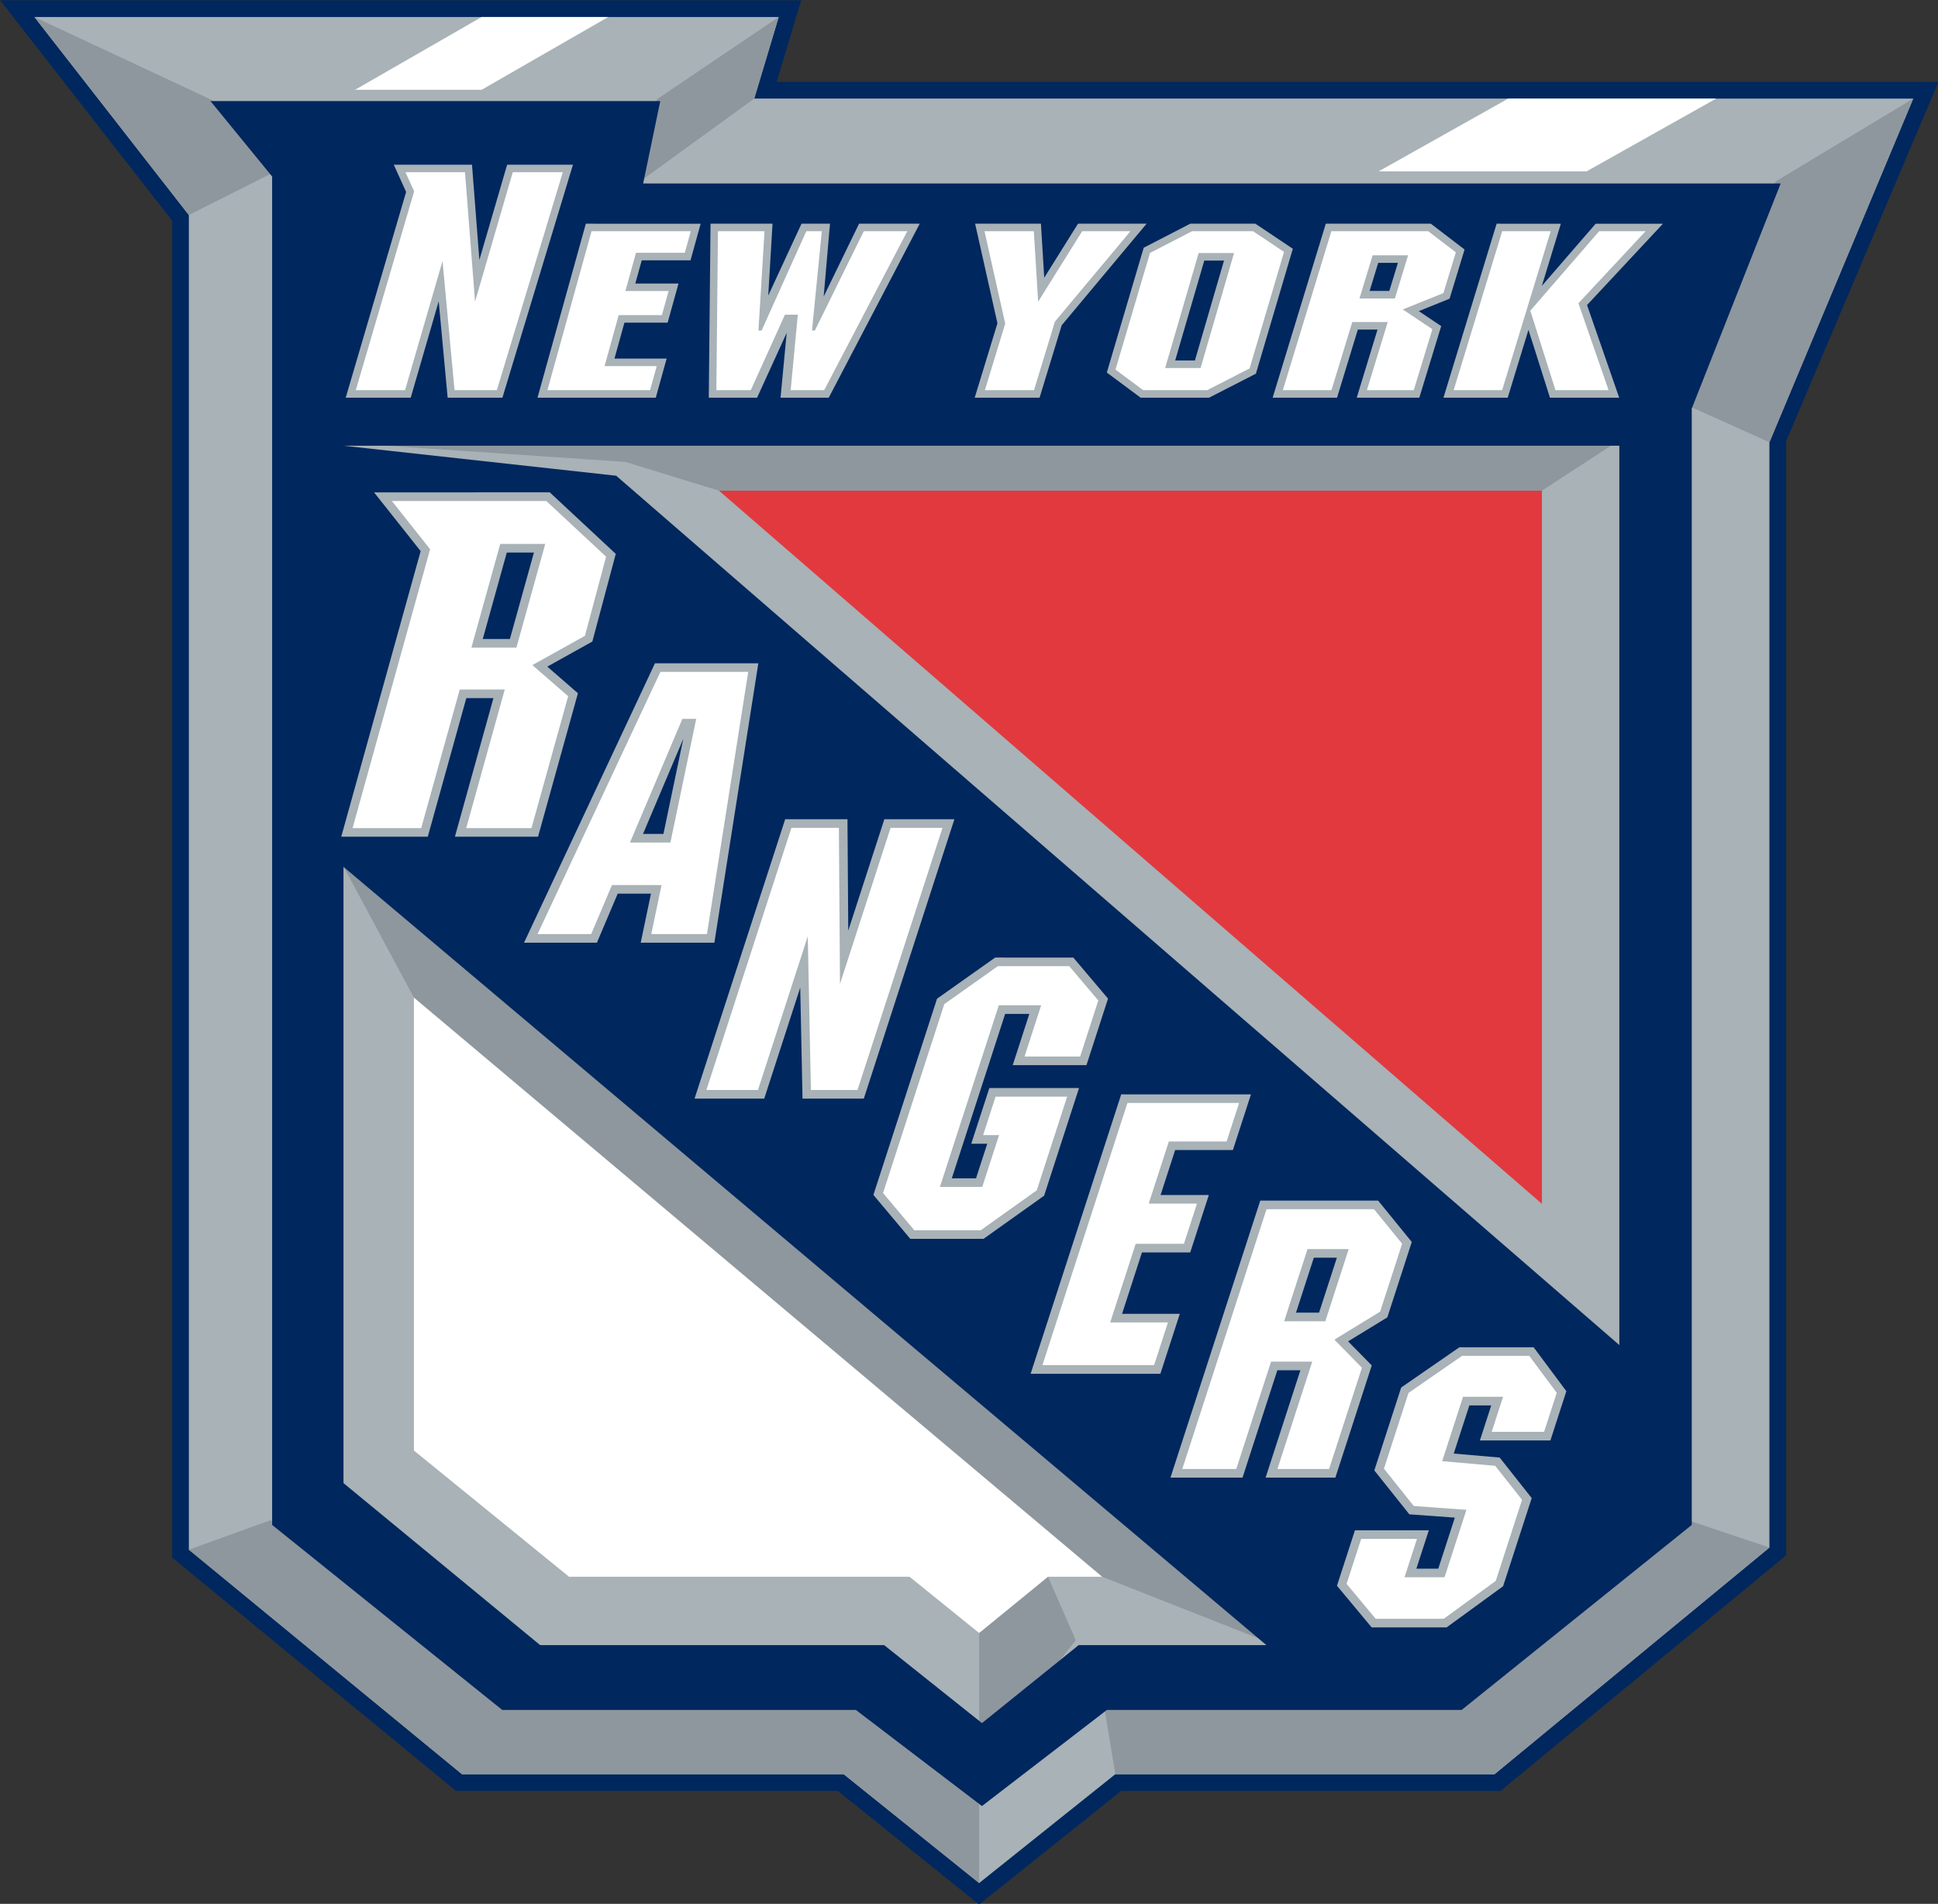 <?xml version="1.0" encoding="UTF-8" standalone="no"?>
<svg xmlns:dc="http://purl.org/dc/elements/1.1/" xmlns:cc="http://creativecommons.org/ns#" xmlns:rdf="http://www.w3.org/1999/02/22-rdf-syntax-ns#" xmlns:svg="http://www.w3.org/2000/svg" xmlns="http://www.w3.org/2000/svg" xmlns:sodipodi="http://sodipodi.sourceforge.net/DTD/sodipodi-0.dtd" xmlns:inkscape="http://www.inkscape.org/namespaces/inkscape" width="114.363mm" height="112.342mm" viewBox="0 0 114.363 112.342" version="1.1" id="svg40" inkscape:version="1.0.2-2 (e86c870879, 2021-01-15)" sodipodi:docname="New_York_Rangers_1996_Alt_2.svg">
  <rect x="0" y="0" width="114.363" height="112.342" fill="#333333" stroke="none"/>
  <defs id="defs34"/>
  <sodipodi:namedview id="base" pagecolor="#ffffff" bordercolor="#666666" borderopacity="1.0" inkscape:pageopacity="0.0" inkscape:pageshadow="2" inkscape:zoom="1" inkscape:cx="218.50894" inkscape:cy="213.85392" inkscape:document-units="mm" inkscape:current-layer="layer1" inkscape:document-rotation="0" showgrid="false" inkscape:window-width="1366" inkscape:window-height="705" inkscape:window-x="-8" inkscape:window-y="-8" inkscape:window-maximized="1" showguides="true" inkscape:guide-bbox="true" inkscape:snap-global="true"/>
  <g inkscape:label="Layer 1" inkscape:groupmode="layer" id="layer1" style="display:inline;opacity:1" transform="translate(-53.997,-98.894)">
    <g id="g2379" transform="matrix(0.955,0,0,0.955,7.043,10.552)" style="stroke-width:1.047">
      <path style="color:#000000;font-style:normal;font-variant:normal;font-weight:normal;font-stretch:normal;font-size:medium;line-height:normal;font-family:sans-serif;font-variant-ligatures:normal;font-variant-position:normal;font-variant-caps:normal;font-variant-numeric:normal;font-variant-alternates:normal;font-variant-east-asian:normal;font-feature-settings:normal;font-variation-settings:normal;text-indent:0;text-align:start;text-decoration:none;text-decoration-line:none;text-decoration-style:solid;text-decoration-color:#000000;letter-spacing:normal;word-spacing:normal;text-transform:none;writing-mode:lr-tb;direction:ltr;text-orientation:mixed;dominant-baseline:auto;baseline-shift:baseline;text-anchor:start;white-space:normal;shape-padding:0;shape-margin:0;inline-size:0;clip-rule:nonzero;display:inline;overflow:visible;visibility:visible;isolation:auto;mix-blend-mode:normal;color-interpolation:sRGB;color-interpolation-filters:linearRGB;solid-color:#000000;solid-opacity:1;vector-effect:none;fill:#00275e;fill-opacity:1;fill-rule:nonzero;stroke:none;stroke-width:1.047;stroke-linecap:butt;stroke-linejoin:miter;stroke-miterlimit:4;stroke-dasharray:none;stroke-dashoffset:21.579;stroke-opacity:1;paint-order:markers stroke fill;color-rendering:auto;image-rendering:auto;shape-rendering:auto;text-rendering:auto;enable-background:accumulate;stop-color:#000000" d="m 49.176,92.521 10.629,13.625 v 82.598 l 17.539,14.418 h 23.594 l 8.73,7.016 8.779,-7.016 h 23.439 l 17.648,-14.553 V 119.762 L 168.949,97.562 H 97.16 l 1.512,-5.041 z" id="path2036" sodipodi:nodetypes="cccccccccccccc"/>
      <path style="color:#000000;font-style:normal;font-variant:normal;font-weight:normal;font-stretch:normal;font-size:medium;line-height:normal;font-family:sans-serif;font-variant-ligatures:normal;font-variant-position:normal;font-variant-caps:normal;font-variant-numeric:normal;font-variant-alternates:normal;font-variant-east-asian:normal;font-feature-settings:normal;font-variation-settings:normal;text-indent:0;text-align:start;text-decoration:none;text-decoration-line:none;text-decoration-style:solid;text-decoration-color:#000000;letter-spacing:normal;word-spacing:normal;text-transform:none;writing-mode:lr-tb;direction:ltr;text-orientation:mixed;dominant-baseline:auto;baseline-shift:baseline;text-anchor:start;white-space:normal;shape-padding:0;shape-margin:0;inline-size:0;clip-rule:nonzero;display:inline;overflow:visible;visibility:visible;isolation:auto;mix-blend-mode:normal;color-interpolation:sRGB;color-interpolation-filters:linearRGB;solid-color:#000000;solid-opacity:1;vector-effect:none;fill:#a8b2b7;fill-opacity:1;fill-rule:nonzero;stroke:none;stroke-width:2.163;stroke-linecap:butt;stroke-linejoin:miter;stroke-miterlimit:4;stroke-dasharray:none;stroke-dashoffset:21.579;stroke-opacity:1;paint-order:markers stroke fill;color-rendering:auto;image-rendering:auto;shape-rendering:auto;text-rendering:auto;enable-background:accumulate;stop-color:#000000" d="m 51.291,93.554 9.545,12.238 v 82.464 l 16.877,13.873 h 23.587 l 8.369,6.726 8.415,-6.726 h 23.432 l 16.986,-14.005 v -68.292 l 8.887,-21.236 H 95.772 l 1.512,-5.042 z" id="path2038" sodipodi:nodetypes="cccccccccccccc"/>
      <path id="path2054" style="font-variation-settings:normal;opacity:1;vector-effect:none;fill:#8e979d;fill-opacity:1;stroke:none;stroke-width:0.612;stroke-linecap:butt;stroke-linejoin:miter;stroke-miterlimit:4;stroke-dasharray:none;stroke-dashoffset:21.579;stroke-opacity:1;paint-order:markers stroke fill;stop-color:#000000;stop-opacity:1" d="m 51.291,93.554 9.545,12.238 5.042,-2.542 0.228,-2.461 -4.032,-2.193 z m 45.993,0 -7.461,5.042 -2.921,3.508 1.865,1.576 7.004,-5.084 z m 70.105,5.042 -8.443,5.084 -5.5,6.889 0.014,6.993 5.042,2.27 z m -60.63,19.276 -36.479,1.984 17.529,1.191 5.788,1.777 26.921,2.593 23.926,-2.593 4.55,-2.967 z m -36.479,27.964 4.462,8.31 34.928,39.26 v 7.997 l 5.968,-7.555 -1.713,-3.917 0.541,-0.522 2.806,0.522 9.945,3.917 -27.778,-29.115 z m -4.401,40.599 -5.042,1.822 16.878,13.873 h 23.587 l 8.368,6.726 v -5.079 l -6.631,-7.426 H 81.492 Z m 87.582,0 -15.674,8.5 -20.408,2.912 0.706,4.282 h 23.432 l 16.986,-14.005 z" sodipodi:nodetypes="ccccccccccccccccccccccccccccccccccccccccccccccccccccc"/>
      <path id="path2018" style="color:#000000;font-style:normal;font-variant:normal;font-weight:normal;font-stretch:normal;font-size:medium;line-height:normal;font-family:sans-serif;font-variant-ligatures:normal;font-variant-position:normal;font-variant-caps:normal;font-variant-numeric:normal;font-variant-alternates:normal;font-variant-east-asian:normal;font-feature-settings:normal;font-variation-settings:normal;text-indent:0;text-align:start;text-decoration:none;text-decoration-line:none;text-decoration-style:solid;text-decoration-color:#000000;letter-spacing:normal;word-spacing:normal;text-transform:none;writing-mode:lr-tb;direction:ltr;text-orientation:mixed;dominant-baseline:auto;baseline-shift:baseline;text-anchor:start;white-space:normal;shape-padding:0;shape-margin:0;inline-size:0;clip-rule:nonzero;display:inline;overflow:visible;visibility:visible;isolation:auto;mix-blend-mode:normal;color-interpolation:sRGB;color-interpolation-filters:linearRGB;solid-color:#000000;solid-opacity:1;vector-effect:none;fill:#00275e;fill-opacity:1;fill-rule:nonzero;stroke:none;stroke-width:39.916;stroke-linecap:butt;stroke-linejoin:miter;stroke-miterlimit:4;stroke-dasharray:none;stroke-dashoffset:21.579;stroke-opacity:1;paint-order:markers stroke fill;color-rendering:auto;image-rendering:auto;shape-rendering:auto;text-rendering:auto;enable-background:accumulate;stop-color:#000000" d="m 234.615,372.645 14.375,17.59 v 314.398 l 53.652,43.133 h 82.455 L 414.5,770.176 443.637,747.766 h 82.72 l 53.652,-43.133 V 444.328 l 20.734,-52.469 H 335.5 l 3.992,-19.215 z M 265.625,453 h 297.5 V 662.693 L 329.213,459.998 Z m 0,98.189 215.192,181.461 H 437.056 L 414.5,750.836 391.689,732.65 H 311.48 L 265.625,694.875 Z" transform="scale(0.265)" sodipodi:nodetypes="ccccccccccccccccccccccccccc"/>
      <path style="font-variation-settings:normal;opacity:1;vector-effect:none;fill:#e1393e;fill-opacity:1;stroke:none;stroke-width:0.612;stroke-linecap:butt;stroke-linejoin:miter;stroke-miterlimit:4;stroke-dasharray:none;stroke-dashoffset:21.579;stroke-opacity:1;paint-order:markers stroke fill;stop-color:#000000;stop-opacity:1" d="M 144.444,122.824 H 93.596 l 50.848,44.062 z" id="path1720" sodipodi:nodetypes="cccc"/>
      <path style="font-variation-settings:normal;opacity:1;vector-effect:none;fill:#ffffff;fill-opacity:1;stroke:none;stroke-width:0.612;stroke-linecap:butt;stroke-linejoin:miter;stroke-miterlimit:4;stroke-dasharray:none;stroke-dashoffset:21.579;stroke-opacity:1;paint-order:markers stroke fill;stop-color:#000000;stop-opacity:1" d="m 113.925,189.93 -4.255,3.475 -4.302,-3.475 H 84.33 l -9.588,-7.8 v -27.986 l 42.529,35.785 z" id="path2010" sodipodi:nodetypes="cccccccc"/>
      <path id="path2063" style="font-variation-settings:normal;opacity:1;vector-effect:none;fill:#ffffff;fill-opacity:1;stroke:none;stroke-width:0.612;stroke-linecap:butt;stroke-linejoin:miter;stroke-miterlimit:4;stroke-dasharray:none;stroke-dashoffset:21.579;stroke-opacity:1;paint-order:markers stroke fill;stop-color:#000000;stop-opacity:1" d="m 142.361,98.596 -8.009,4.498 h 12.85 l 8.009,-4.498 z m -63.432,-5.042 -7.822,4.498 h 7.822 l 7.822,-4.498 z" sodipodi:nodetypes="cccccccccc"/>
      <path id="path2172" style="color:#000000;font-style:normal;font-variant:normal;font-weight:normal;font-stretch:normal;font-size:17.181px;line-height:1;font-family:'ITC Machine';-inkscape-font-specification:'ITC Machine';font-variant-ligatures:normal;font-variant-position:normal;font-variant-caps:normal;font-variant-numeric:normal;font-variant-alternates:normal;font-variant-east-asian:normal;font-feature-settings:normal;font-variation-settings:normal;text-indent:0;text-align:start;text-decoration:none;text-decoration-line:none;text-decoration-style:solid;text-decoration-color:#000000;letter-spacing:0px;word-spacing:0px;text-transform:none;writing-mode:lr-tb;direction:ltr;text-orientation:mixed;dominant-baseline:auto;baseline-shift:baseline;text-anchor:start;white-space:normal;shape-padding:0;shape-margin:0;inline-size:0;clip-rule:nonzero;display:inline;overflow:visible;visibility:visible;isolation:auto;mix-blend-mode:normal;color-interpolation:sRGB;color-interpolation-filters:linearRGB;solid-color:#000000;solid-opacity:1;vector-effect:none;fill:#a8b2b7;fill-opacity:1;fill-rule:evenodd;stroke:none;stroke-width:3.958;stroke-linecap:butt;stroke-linejoin:miter;stroke-miterlimit:5.6;stroke-dasharray:none;stroke-dashoffset:0;stroke-opacity:1;paint-order:normal;color-rendering:auto;image-rendering:auto;shape-rendering:auto;text-rendering:auto;enable-background:accumulate;stop-color:#000000" d="m 277.352,387.475 2.879,6.35 -14.084,47.982 h 15.154 l 6.527,-22.471 2.088,22.471 h 12.771 l 16.447,-54.332 h -15.347 l -6.475,22.197 -1.719,-22.197 z m 44.781,13.76 -11.266,40.572 h 27.579 l 2.531,-9.125 h -12.166 l 2.326,-8.379 h 10.076 l 2.531,-9.123 h -10.068 l 1.492,-5.404 h 11.375 l 2.369,-8.541 z m 29.077,0 -0.406,40.572 h 11.26 l 6.906,-15.127 -1.434,15.127 h 11.236 l 21.217,-40.572 h -14.145 l -8.246,16.973 1.471,-16.973 h -6.645 l -7.752,16.742 0.998,-16.742 z m 61.697,0 5.203,23.217 -5.299,17.355 h 15.125 l 5.16,-16.891 19.791,-23.682 h -15.99 l -7.875,12.594 -0.768,-12.594 z m 50.16,0 -10.852,5.604 -8.6,29.1 7.898,5.869 h 15.93 l 10.939,-5.604 8.607,-29.129 -8.732,-5.84 z m 31.609,0 -12.395,40.572 h 15.014 l 4.852,-15.887 h 4.59 l -4.85,15.887 h 14.594 l 5.102,-16.699 -5.219,-3.49 7.168,-2.895 3.506,-11.471 -7.869,-6.018 z m 39.832,0 -12.395,40.572 h 14.979 l 4.842,-15.834 5.014,15.834 h 16.143 l -7.5,-21.607 17.703,-18.965 h -15.688 l -12.549,14.492 4.43,-14.492 z m -68.164,8.594 h 4.6 L 464.158,433.125 h -4.6 z m 40.557,0.531 h 4.59 l -2,6.541 h -4.592 z" transform="scale(0.265)" sodipodi:nodetypes="ccccccccccccccccccccccccccccccccccccccccccccccccccccccccccccccccccccccccccccccccccccccccccccc"/>
      <path id="path2206" style="color:#000000;font-style:normal;font-variant:normal;font-weight:normal;font-stretch:normal;font-size:17.181px;line-height:1;font-family:'ITC Machine';-inkscape-font-specification:'ITC Machine';font-variant-ligatures:normal;font-variant-position:normal;font-variant-caps:normal;font-variant-numeric:normal;font-variant-alternates:normal;font-variant-east-asian:normal;font-feature-settings:normal;font-variation-settings:normal;text-indent:0;text-align:start;text-decoration:none;text-decoration-line:none;text-decoration-style:solid;text-decoration-color:#000000;letter-spacing:0px;word-spacing:0px;text-transform:none;writing-mode:lr-tb;direction:ltr;text-orientation:mixed;dominant-baseline:auto;baseline-shift:baseline;text-anchor:start;white-space:normal;shape-padding:0;shape-margin:0;inline-size:0;clip-rule:nonzero;display:inline;overflow:visible;visibility:visible;isolation:auto;mix-blend-mode:normal;color-interpolation:sRGB;color-interpolation-filters:linearRGB;solid-color:#000000;solid-opacity:1;vector-effect:none;fill:#ffffff;fill-opacity:1;fill-rule:evenodd;stroke:none;stroke-width:1.841;stroke-linecap:butt;stroke-linejoin:miter;stroke-miterlimit:5.5;stroke-dasharray:none;stroke-dashoffset:0;stroke-opacity:1;paint-order:normal;color-rendering:auto;image-rendering:auto;shape-rendering:auto;text-rendering:auto;enable-background:accumulate;stop-color:#000000" transform="scale(0.265)" d="m 535.807,402.992 -11.316,37.057 h 11.303 l 11.316,-37.057 z m 22.604,0 -16.041,18.521 5.861,18.535 h 12.387 l -7.035,-20.27 15.658,-16.787 z m -62.436,0 -11.316,37.057 h 11.338 l 4.85,-15.885 h 8.268 l -4.855,15.885 h 10.924 l 4.342,-14.209 -6.895,-4.615 9.471,-3.816 2.9,-9.5 -6.43,-4.916 z m 9.625,5.609 h 8.268 l -3.078,10.062 h -8.26 z m -42.113,-5.609 -9.803,5.064 -8.039,27.195 6.451,4.797 h 14.92 l 9.891,-5.064 8.033,-27.172 -7.213,-4.82 z m 1.543,5.078 h 8.254 l -7.803,26.812 h -8.262 z m -49.932,-5.078 4.828,21.533 -4.738,15.523 h 11.449 l 4.879,-15.988 17.605,-21.068 h -11.25 l -10.268,16.424 -1.004,-16.424 z m -62.154,0 -0.369,37.057 h 8.023 l 7.961,-17.598 h 3.002 l -1.662,17.598 h 7.811 l 19.377,-37.057 h -10.143 l -11.402,23.143 h -0.668 l 2.283,-23.143 h -3.611 l -10.422,23.143 h -0.738 l 1.416,-23.143 z m -29.475,0 -10.291,37.057 h 23.932 l 1.557,-5.609 h -12.164 l 3.299,-11.893 h 10.076 l 1.557,-5.611 h -10.076 l 2.475,-8.916 h 11.375 l 1.395,-5.027 z m -43.392,-13.76 2.023,4.459 -13.605,46.357 h 11.486 l 8.74,-30.104 2.797,30.104 h 9.869 l 15.378,-50.816 h -11.663 l -8.801,30.178 -2.34,-30.178 z" sodipodi:nodetypes="cccccccccccccccccccccccccccccccccccccccccccccccccccccccccccccccccccccccccccccccccccccccccccccccc"/>
      <path id="path2356" style="color:#000000;font-style:normal;font-variant:normal;font-weight:normal;font-stretch:normal;font-size:17.181px;line-height:1;font-family:'ITC Machine';-inkscape-font-specification:'ITC Machine';font-variant-ligatures:normal;font-variant-position:normal;font-variant-caps:normal;font-variant-numeric:normal;font-variant-alternates:normal;font-variant-east-asian:normal;font-feature-settings:normal;font-variation-settings:normal;text-indent:0;text-align:start;text-decoration:none;text-decoration-line:none;text-decoration-style:solid;text-decoration-color:#000000;letter-spacing:0px;word-spacing:0px;text-transform:none;writing-mode:lr-tb;direction:ltr;text-orientation:mixed;dominant-baseline:auto;baseline-shift:baseline;text-anchor:start;white-space:normal;shape-padding:0;shape-margin:0;inline-size:0;clip-rule:nonzero;display:inline;overflow:visible;visibility:visible;isolation:auto;mix-blend-mode:normal;color-interpolation:sRGB;color-interpolation-filters:linearRGB;solid-color:#000000;solid-opacity:1;vector-effect:none;fill:#a8b2b7;fill-opacity:1;fill-rule:evenodd;stroke:none;stroke-width:1.047;stroke-linecap:butt;stroke-linejoin:miter;stroke-miterlimit:4;stroke-dasharray:none;stroke-dashoffset:0;stroke-opacity:1;paint-order:markers stroke fill;color-rendering:auto;image-rendering:auto;shape-rendering:auto;text-rendering:auto;enable-background:accumulate;stop-color:#000000" d="m 139.344,175.75 -3.596,2.486 -1.66,5.123 2.164,2.713 2.811,0.203 -1.023,3.154 h -1.354 l 0.77,-2.371 h -4.566 l -1.111,3.428 2.145,2.572 h 4.631 l 3.49,-2.543 1.768,-5.447 -1.98,-2.504 -2.838,-0.246 0.965,-2.975 h 1.352 l -0.701,2.164 h 4.357 l 0.986,-3.043 -2.023,-2.715 z m -12.304,-9.062 -5.549,17.115 h 4.453 l 2.151,-6.631 h 1.424 l -2.149,6.631 h 4.311 l 2.248,-6.932 -1.461,-1.486 2.424,-1.484 1.51,-4.658 -2.078,-2.555 z m 3.31,3.527 h 1.424 l -1.101,3.396 h -1.424 z m -11.902,-10.092 -5.598,17.264 h 8.018 l 1.201,-3.703 H 118.5 l 1.23,-3.795 h 2.982 l 1.15,-3.547 h -2.982 l 0.9,-2.777 h 3.568 l 1.117,-3.441 z m -7.789,-8.453 -3.592,2.543 -3.932,12.123 2.281,2.715 h 4.523 l 3.744,-2.666 2.158,-6.652 h -5.541 l -1.119,3.441 h 0.988 l -0.693,2.137 h -1.496 l 3.295,-10.158 h 1.494 l -1.025,3.164 h 4.557 l 1.332,-4.111 -2.145,-2.535 z m -12.975,-8.547 -5.6,17.264 h 4.305 l 2.225,-6.859 0.141,6.859 h 3.787 l 5.598,-17.264 h -4.328 l -2.23,6.879 -0.049,-6.879 z m -8.047,-9.635 -8.09,17.264 h 4.504 l 1.284,-3.029 h 2.055 l -0.633,3.029 h 4.551 l 2.717,-17.264 z m 1.75,4.669 -1.226,5.873 h -1.262 z m -19.107,-15.23 2.879,3.631 -4.906,17.644 h 5.347 l 2.381,-8.562 h 1.676 l -2.381,8.562 h 5.137 l 2.465,-8.863 -1.892,-1.645 2.783,-1.551 1.447,-5.416 -4.08,-3.801 z m 8.203,3.717 h 1.676 l -1.486,5.344 h -1.676 z" sodipodi:nodetypes="cccccccccccccccccccccccccccccccccccccccccccccccccccccccccccccccccccccccccccccccccccccccccccccccccccccccccccccccccccc"/>
      <path id="path2358" style="color:#000000;font-style:normal;font-variant:normal;font-weight:normal;font-stretch:normal;font-size:17.181px;line-height:1;font-family:'ITC Machine';-inkscape-font-specification:'ITC Machine';font-variant-ligatures:normal;font-variant-position:normal;font-variant-caps:normal;font-variant-numeric:normal;font-variant-alternates:normal;font-variant-east-asian:normal;font-feature-settings:normal;font-variation-settings:normal;text-indent:0;text-align:start;text-decoration:none;text-decoration-line:none;text-decoration-style:solid;text-decoration-color:#000000;letter-spacing:0px;word-spacing:0px;text-transform:none;writing-mode:lr-tb;direction:ltr;text-orientation:mixed;dominant-baseline:auto;baseline-shift:baseline;text-anchor:start;white-space:normal;shape-padding:0;shape-margin:0;inline-size:0;clip-rule:nonzero;display:inline;overflow:visible;visibility:visible;isolation:auto;mix-blend-mode:normal;color-interpolation:sRGB;color-interpolation-filters:linearRGB;solid-color:#000000;solid-opacity:1;vector-effect:none;fill:#ffffff;fill-opacity:1;fill-rule:evenodd;stroke:none;stroke-width:1.115;stroke-linecap:butt;stroke-linejoin:miter;stroke-miterlimit:4;stroke-dasharray:none;stroke-dashoffset:0;stroke-opacity:1;paint-order:markers stroke fill;color-rendering:auto;image-rendering:auto;shape-rendering:auto;text-rendering:auto;enable-background:accumulate;stop-color:#000000" d="m 133.275,187.591 -0.901,2.779 1.797,2.155 h 4.209 l 3.211,-2.339 1.625,-5.012 -1.661,-2.1 -3.275,-0.286 1.29,-3.979 h 2.473 l -0.702,2.164 h 3.237 l 0.782,-2.412 -1.699,-2.281 h -4.151 l -3.31,2.291 -1.517,4.68 1.841,2.306 3.255,0.236 -1.352,4.168 h -2.473 l 0.769,-2.37 z m -11.053,-4.322 h 3.335 l 2.15,-6.631 h 2.544 l -2.15,6.631 h 3.192 l 2.029,-6.256 -1.702,-1.734 2.826,-1.731 1.36,-4.195 -1.736,-2.133 h -6.643 z m 8.837,-9.125 h -2.544 l 1.447,-4.463 h 2.544 z m -17.479,2.709 h 6.9 l 0.856,-2.638 h -3.569 l 1.575,-4.859 h 2.982 l 0.805,-2.483 h -2.982 l 1.246,-3.841 h 3.569 l 0.771,-2.378 h -6.9 z m -6.064,-22.307 -3.785,11.673 1.933,2.3 h 4.104 l 3.462,-2.466 1.877,-5.788 h -4.421 l -0.772,2.377 h 0.986 l -1.038,3.2 h -2.616 l 3.639,-11.223 h 2.616 l -1.026,3.165 h 3.436 l 1.122,-3.462 -1.795,-2.119 h -4.413 z m -14.7,5.308 h 3.185 l 3.079,-9.494 0.195,9.494 h 2.877 l 5.253,-16.199 h -3.208 l -3.127,9.643 -0.068,-9.643 h -2.933 z m -10.433,-9.635 h 3.314 l 1.283,-3.029 h 3.063 l -0.633,3.029 h 3.44 l 2.55,-16.199 h -5.427 z m 5.711,-5.656 3.238,-7.643 h 0.856 l -1.596,7.643 z m -17.142,-0.892 h 4.242 l 2.381,-8.563 h 2.781 l -2.381,8.563 h 4.032 l 2.266,-8.149 -2.211,-1.922 3.249,-1.81 1.306,-4.889 -3.693,-3.441 h -9.544 l 2.363,2.98 z M 81.076,132.521 H 78.295 l 1.782,-6.408 h 2.781 z" sodipodi:nodetypes="ccccccccccccccccccccccccccccccccccccccccccccccccccccccccccccccccccccccccccccccccccccccccccccccccccccccccccccccccccccc"/>
    </g>
  </g>
</svg>